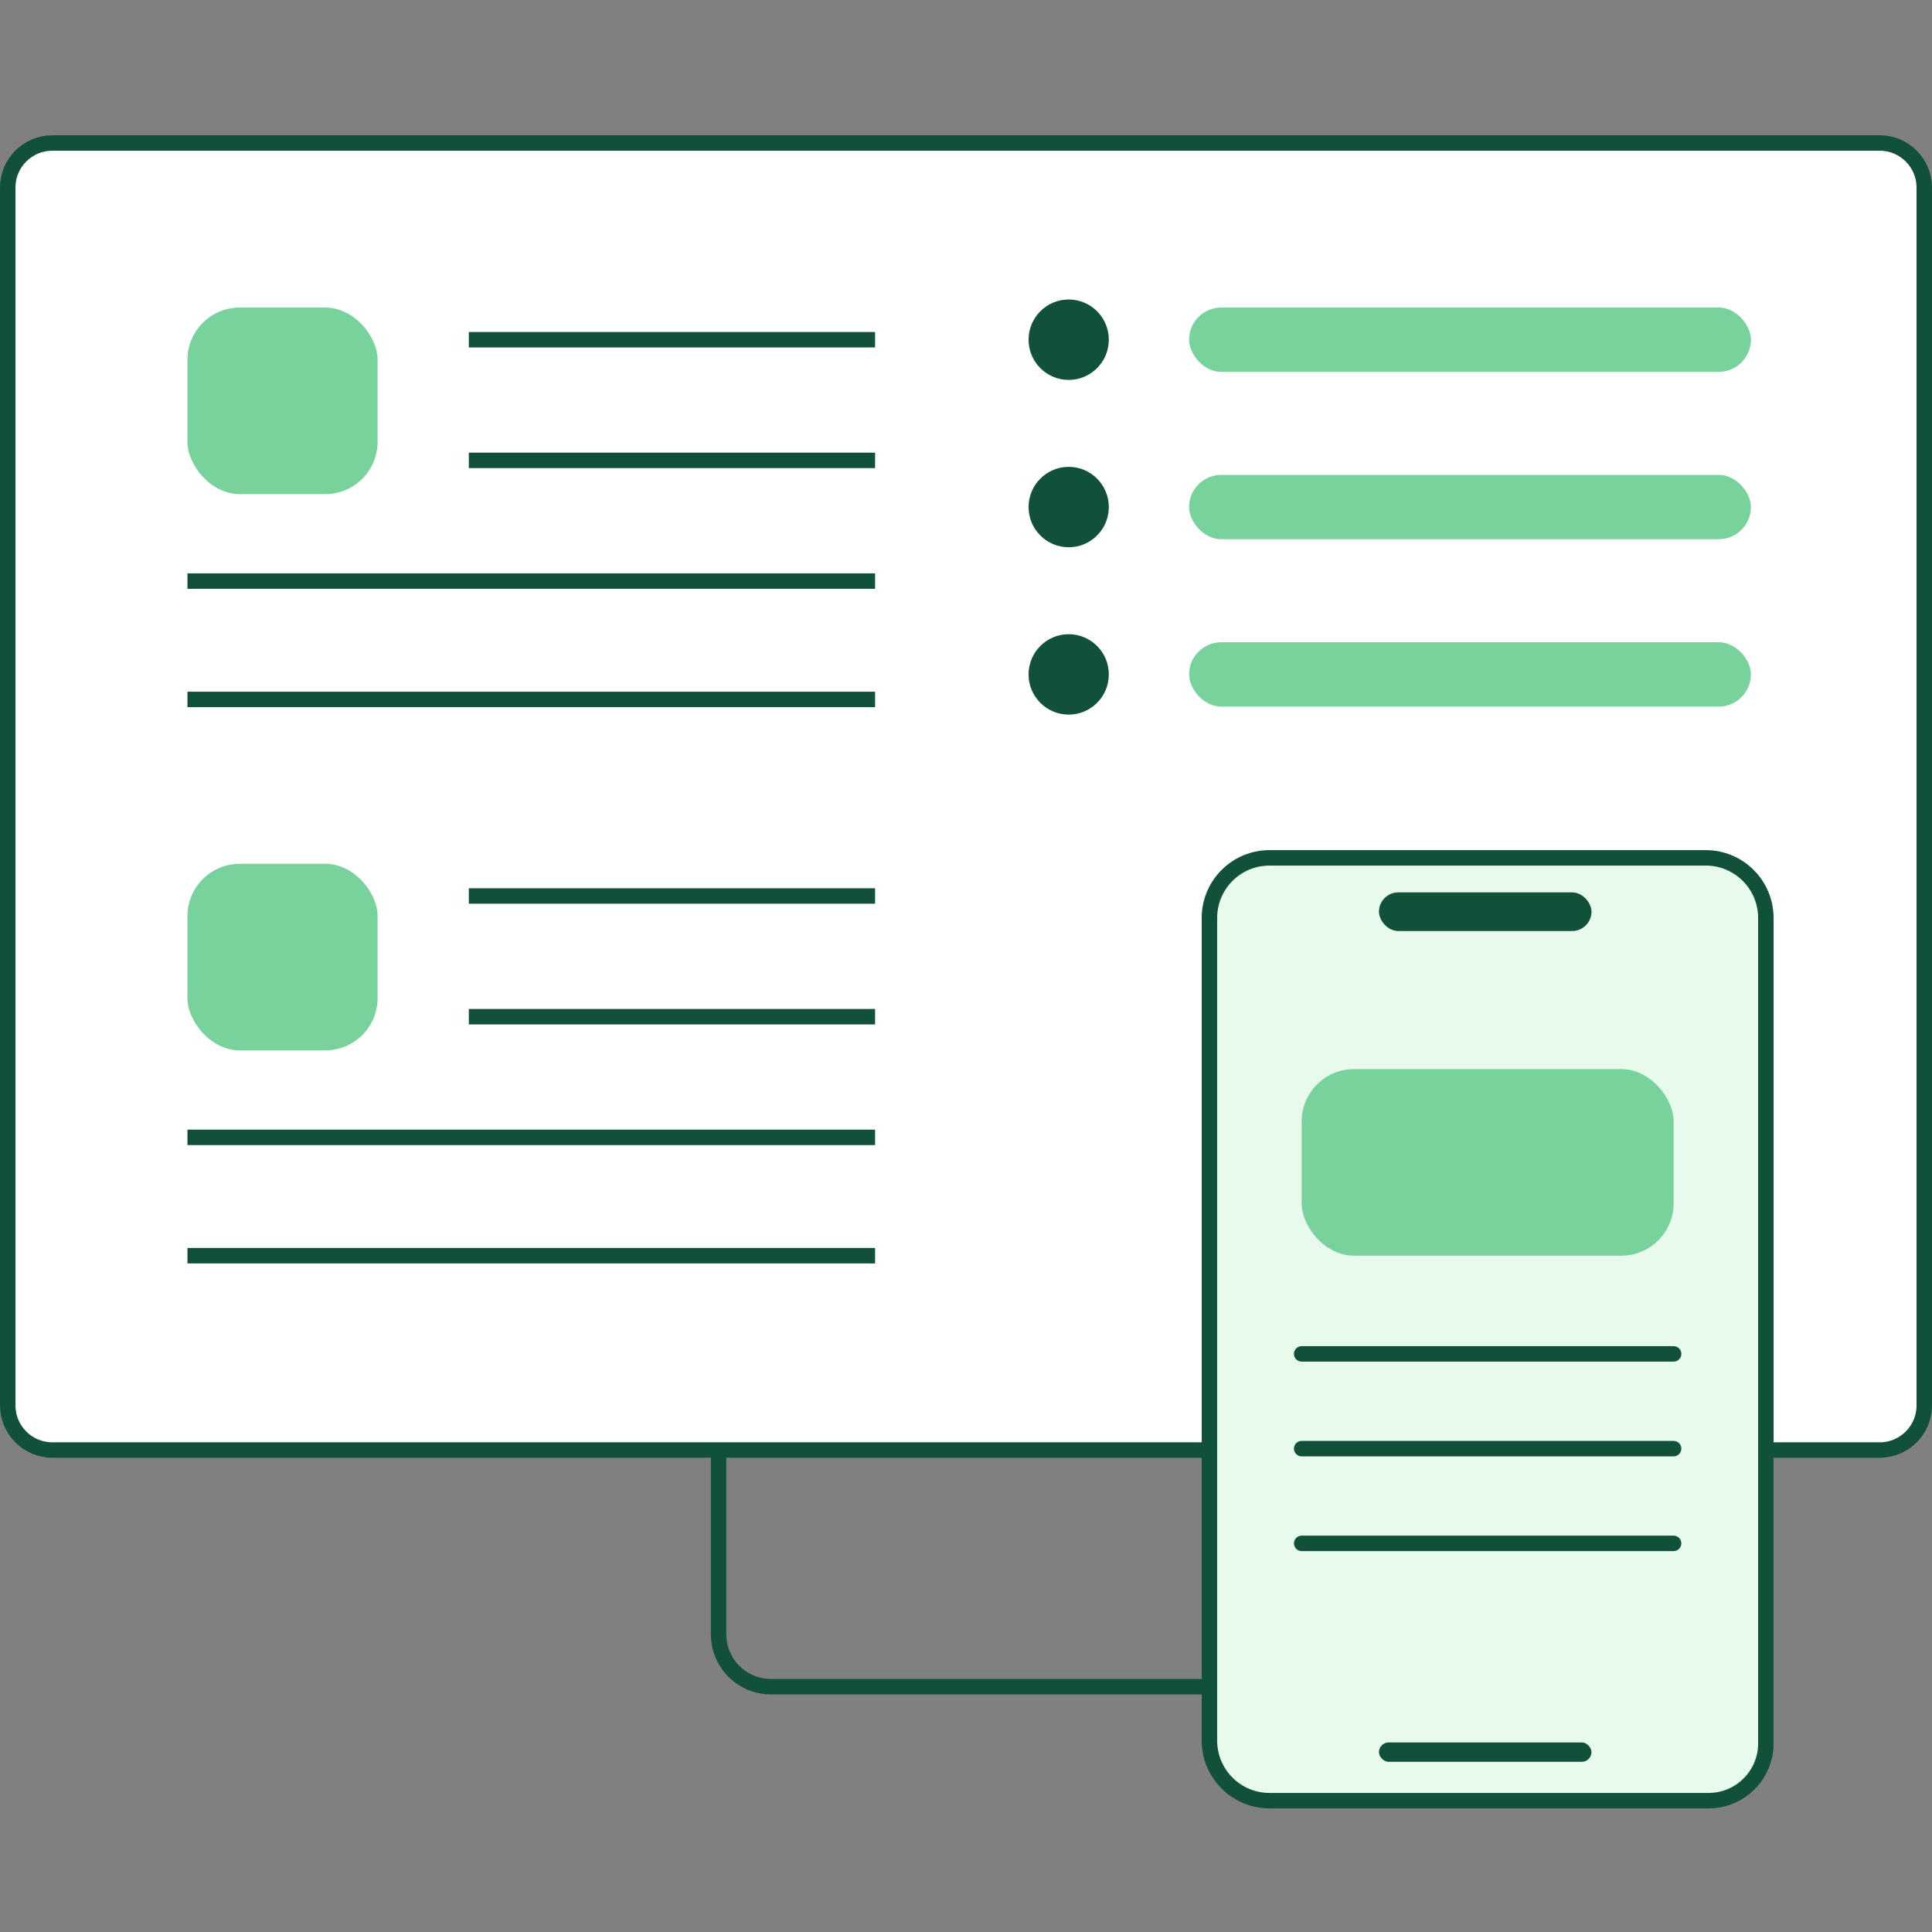 <svg width="200" height="200" viewBox="0 0 200 200" fill="none" xmlns="http://www.w3.org/2000/svg">
<rect x="0" y="0" width="200" height="200" fill="#808080" stroke="none"/>
<path d="M5.419 14.8H194.581C197.132 14.8 199.2 16.868 199.2 19.419V145.489C199.2 148.041 197.133 150.108 194.582 150.108H5.419C2.868 150.108 0.8 148.04 0.8 145.489V19.419C0.8 16.868 2.868 14.8 5.419 14.8Z" fill="white" stroke="#11513A" stroke-width="1.6"/>
<path d="M74.389 149.961V169.185C74.389 172.178 76.816 174.605 79.809 174.605H80.968H125.939C125.939 174.605 126.139 174.605 126.469 174.605C129.462 174.605 131.889 172.178 131.889 169.185V149.961" stroke="#11513A" stroke-width="1.6"/>
<path d="M131.419 88.805L131.1 88.813C127.813 88.979 125.2 91.696 125.2 95.024V180.186C125.2 183.62 127.984 186.404 131.419 186.405H176.872C180.146 186.404 182.8 183.751 182.8 180.477V95.024C182.8 91.589 180.016 88.805 176.581 88.805H131.419Z" fill="#E7FAEC" stroke="#11513A" stroke-width="1.6"/>
<rect x="123.094" y="31.836" width="58.157" height="6.66" rx="3.33" fill="#77D29C"/>
<ellipse cx="110.631" cy="35.166" rx="4.154" ry="4.162" fill="#11513A"/>
<rect x="123.094" y="49.16" width="58.157" height="6.66" rx="3.33" fill="#77D29C"/>
<ellipse cx="110.631" cy="52.49" rx="4.154" ry="4.162" fill="#11513A"/>
<rect x="123.094" y="66.485" width="58.157" height="6.66" rx="3.33" fill="#77D29C"/>
<ellipse cx="110.631" cy="69.815" rx="4.154" ry="4.162" fill="#11513A"/>
<rect x="19.404" y="31.836" width="19.685" height="19.314" rx="5.419" fill="#77D29C"/>
<path d="M48.533 35.166C62.551 35.166 90.588 35.166 90.588 35.166" stroke="#11513A" stroke-width="1.6"/>
<path d="M48.533 47.66C62.551 47.66 90.588 47.66 90.588 47.66" stroke="#11513A" stroke-width="1.6"/>
<path d="M19.404 60.153C43.132 60.153 90.588 60.153 90.588 60.153" stroke="#11513A" stroke-width="1.6"/>
<path d="M19.404 72.403C43.132 72.403 90.588 72.403 90.588 72.403" stroke="#11513A" stroke-width="1.6"/>
<rect x="19.404" y="89.421" width="19.685" height="19.314" rx="5.419" fill="#77D29C"/>
<path d="M48.533 92.751C62.551 92.751 90.588 92.751 90.588 92.751" stroke="#11513A" stroke-width="1.6"/>
<path d="M48.533 105.246C62.551 105.246 90.588 105.246 90.588 105.246" stroke="#11513A" stroke-width="1.6"/>
<path d="M19.404 117.738C43.132 117.738 90.588 117.738 90.588 117.738" stroke="#11513A" stroke-width="1.6"/>
<path d="M19.404 129.988C43.132 129.988 90.588 129.988 90.588 129.988" stroke="#11513A" stroke-width="1.6"/>
<rect x="142.75" y="92.379" width="22" height="4" rx="2" fill="#11513A"/>
<rect x="142.75" y="180.379" width="22" height="2" rx="1" fill="#11513A"/>
<path d="M134.75 159.77C147.583 159.77 173.25 159.77 173.25 159.77" stroke="#11513A" stroke-width="1.6" stroke-linecap="round"/>
<path d="M134.75 149.961C147.583 149.961 173.25 149.961 173.25 149.961" stroke="#11513A" stroke-width="1.6" stroke-linecap="round"/>
<rect x="134.75" y="110.674" width="38.5" height="19.314" rx="5.419" fill="#77D29C"/>
<path d="M134.75 140.153C147.583 140.153 173.25 140.153 173.25 140.153" stroke="#11513A" stroke-width="1.6" stroke-linecap="round"/>
</svg>
